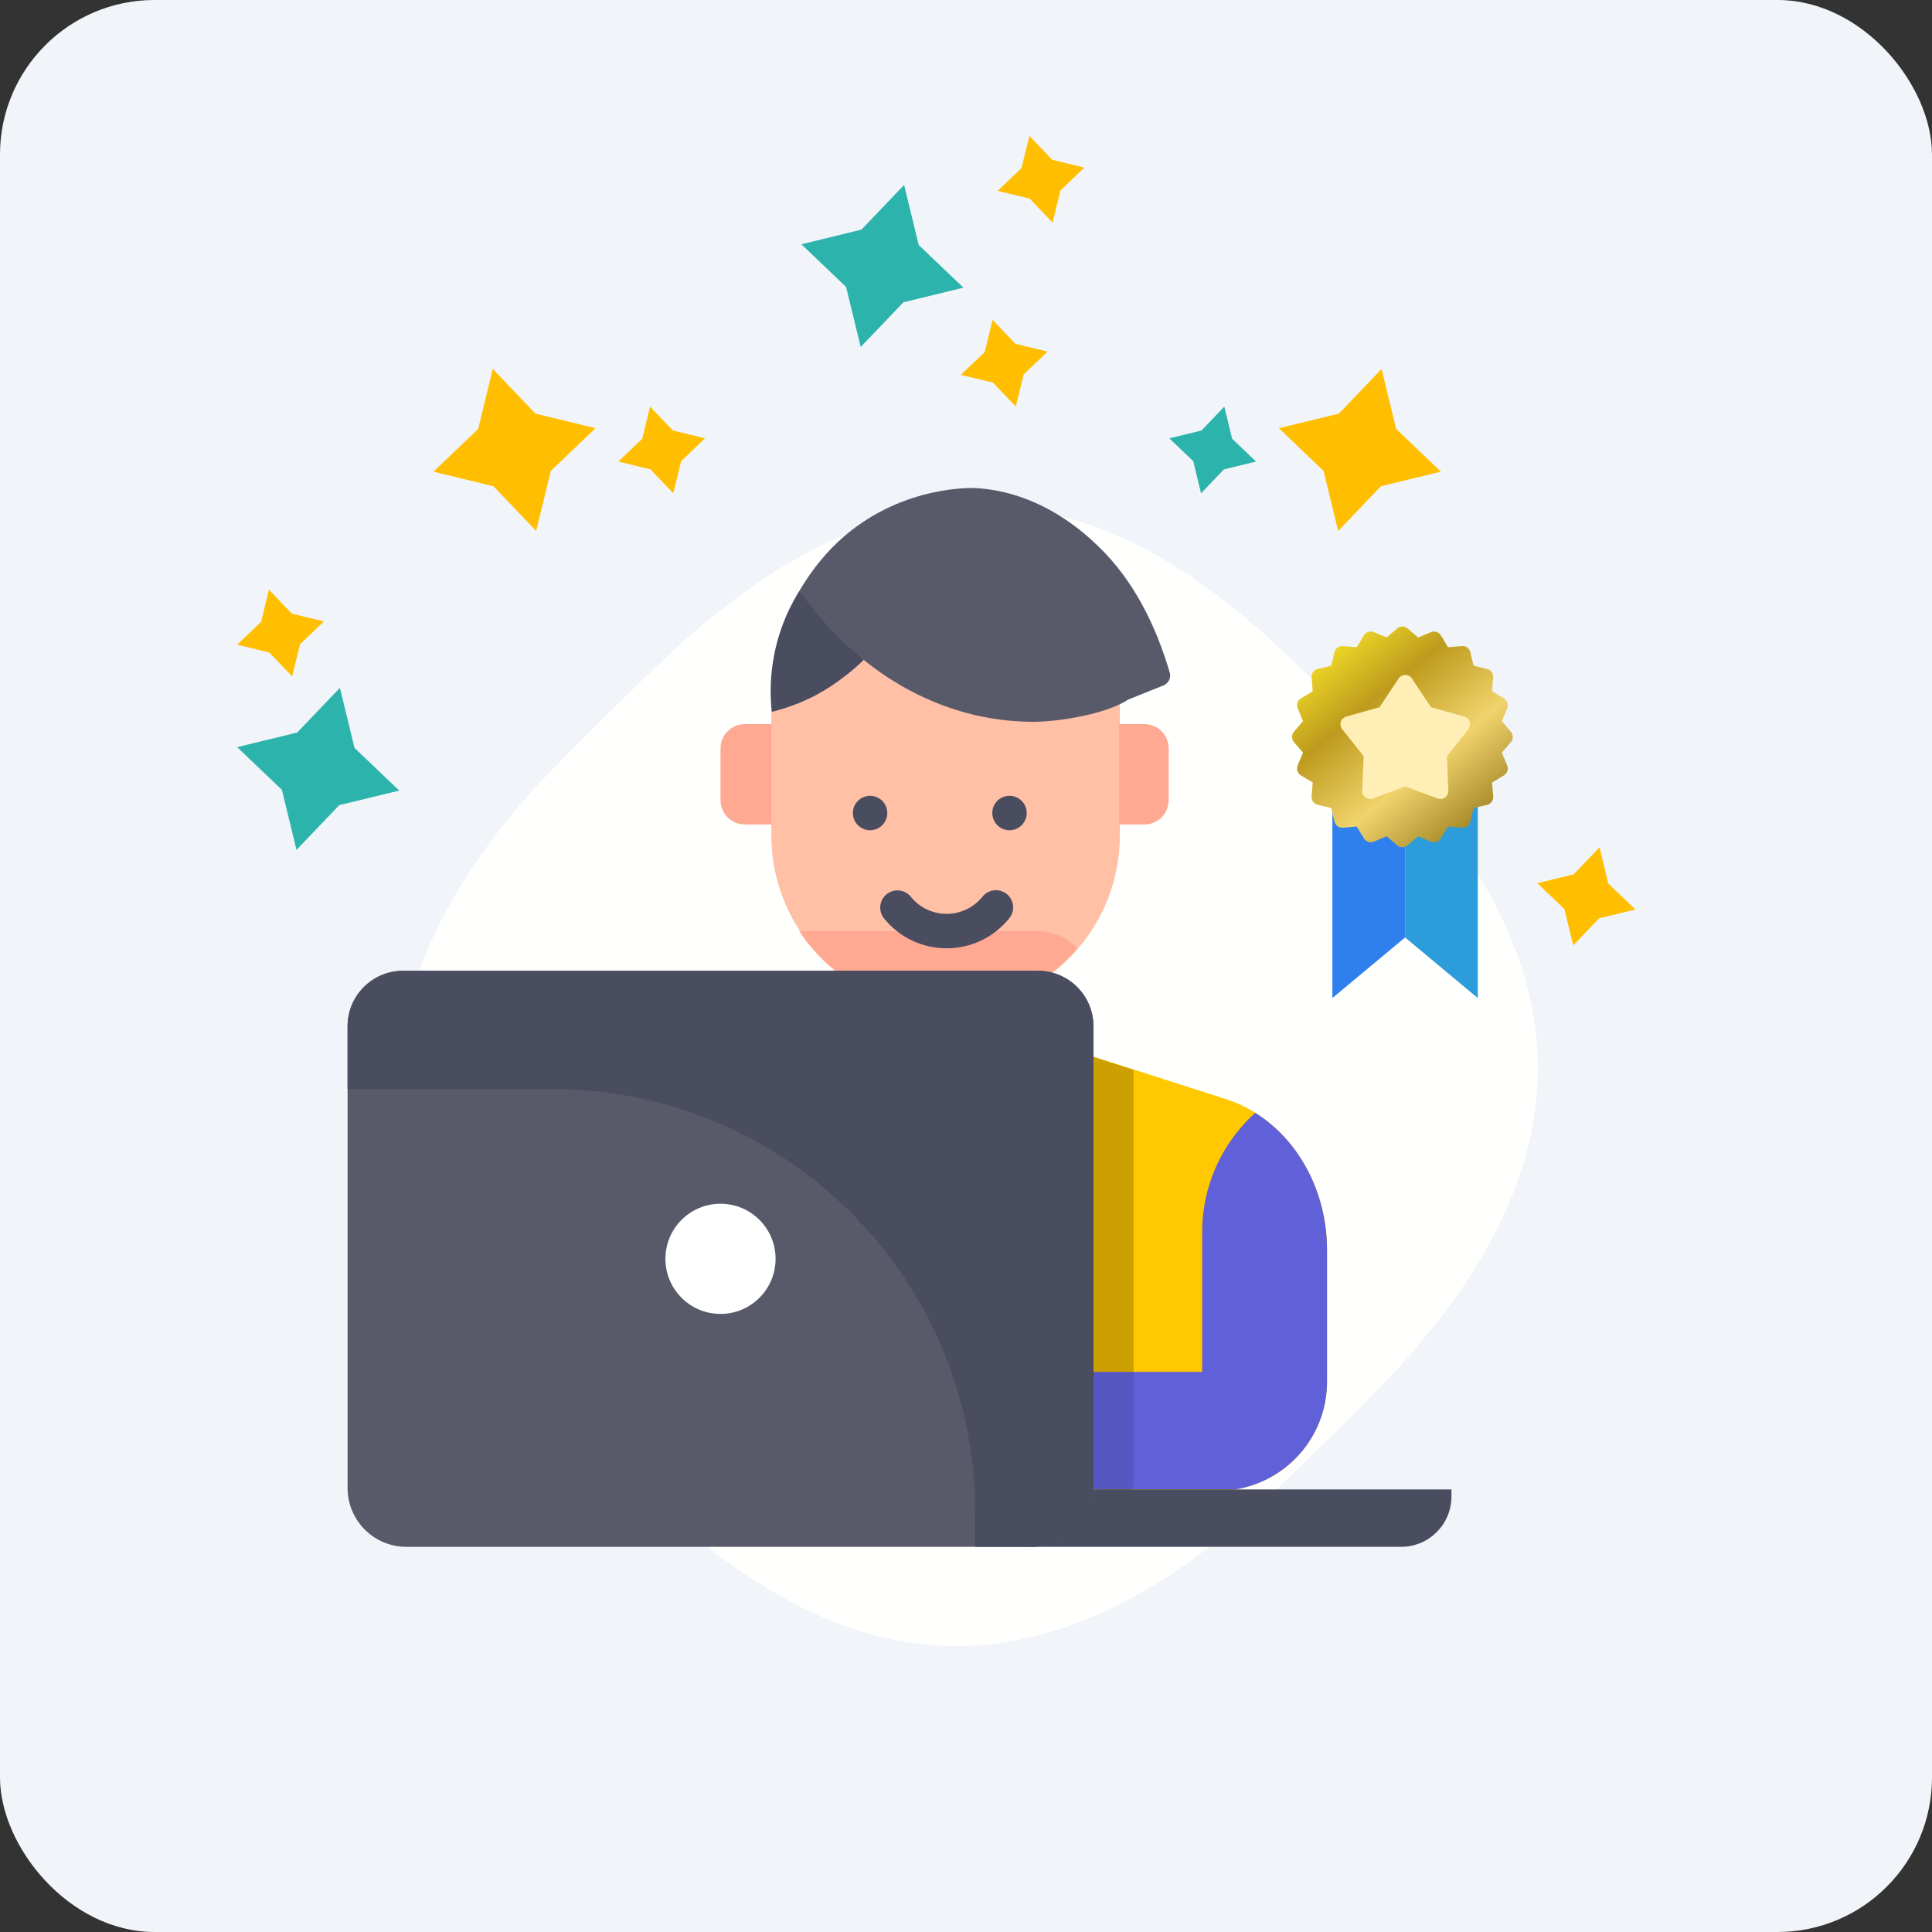 <svg width="100" height="100" viewBox="0 0 100 100" fill="none" xmlns="http://www.w3.org/2000/svg">
<rect x="0" y="0" width="100" height="100" fill="#333333" stroke="none"/>
<rect width="100" height="100" rx="8" fill="#F1F4F9"/>
<path fill-rule="evenodd" clip-rule="evenodd" d="M69.34 36.603C69.371 36.635 69.401 36.665 69.432 36.697C72.356 39.683 73.913 41.473 75.323 43.441C79.73 49.658 80.714 55.644 78.332 61.716C77.168 64.653 75.48 67.291 72.723 70.426C71.318 72.02 66.038 77.215 64.421 78.593C61.242 81.297 58.579 82.94 55.629 84.052C49.526 86.326 43.573 85.229 37.454 80.697C35.516 79.248 33.759 77.654 30.835 74.668C30.804 74.636 30.774 74.606 30.743 74.575C27.879 71.646 26.338 69.871 24.944 67.924C18.547 58.91 19.319 50.317 27.379 41.118C28.628 39.693 34.392 34.007 35.846 32.772C39.024 30.068 41.687 28.425 44.638 27.313C50.74 25.039 56.694 26.136 62.813 30.669C64.73 32.102 66.472 33.679 69.34 36.603Z" fill="#FFFFFE"/>
<g clip-path="url(#clip0)">
<path d="M63.052 77.162L29.301 77.213V64.697C29.301 61.07 31.44 57.882 34.542 56.888L48.994 52.254L63.447 56.888C66.548 57.882 68.687 61.07 68.687 64.697V71.519C68.687 74.632 66.165 77.157 63.052 77.162Z" fill="#FFC800"/>
<path d="M57.964 36.231V43.235C57.964 48.216 53.925 52.254 48.944 52.254C43.962 52.254 39.924 48.216 39.924 43.235V36.231L44.706 33.232L57.964 36.231Z" fill="#FFC0A6"/>
<path d="M45.035 42.973C45.528 42.973 45.926 42.574 45.926 42.082C45.926 41.59 45.528 41.191 45.035 41.191C44.544 41.191 44.145 41.59 44.145 42.082C44.145 42.574 44.544 42.973 45.035 42.973Z" fill="#4A4C5F"/>
<path d="M52.251 42.973C52.743 42.973 53.142 42.574 53.142 42.082C53.142 41.59 52.743 41.191 52.251 41.191C51.759 41.191 51.361 41.59 51.361 42.082C51.361 42.574 51.759 42.973 52.251 42.973Z" fill="#4A4C5F"/>
<path d="M55.761 49.086C55.237 48.536 54.499 48.193 53.681 48.193H41.365C42.978 50.639 45.749 52.255 48.899 52.255C51.647 52.254 54.106 51.024 55.761 49.086Z" fill="#FFA992"/>
<path d="M48.995 49.083C47.733 49.083 46.553 48.52 45.758 47.539C45.449 47.156 45.508 46.595 45.89 46.286C46.272 45.976 46.833 46.035 47.143 46.417C47.598 46.979 48.273 47.301 48.995 47.301C49.722 47.301 50.399 46.976 50.855 46.409C51.163 46.025 51.723 45.964 52.107 46.272C52.491 46.58 52.552 47.14 52.244 47.524C51.449 48.515 50.265 49.083 48.995 49.083Z" fill="#4A4C5F"/>
<path d="M68.687 71.519V64.697C68.687 61.702 67.228 59.008 64.973 57.599C63.223 59.173 62.223 61.416 62.223 63.769V65.754V71.009H56.596V77.094H63.92C66.621 76.673 68.687 74.337 68.687 71.519Z" fill="#6060D8"/>
<path d="M48.937 52.254L34.85 56.771C44.593 58.661 52.031 67.007 52.531 77.178L58.655 77.169C58.669 77.045 58.677 76.92 58.677 76.793V55.377L48.937 52.254Z" fill="#CCA000"/>
<path d="M58.677 76.793V71.009H56.596V77.094H58.662C58.671 76.995 58.677 76.895 58.677 76.793Z" fill="#5757C1"/>
<path d="M72.52 80.064H53.325L56.596 77.094H75.127V77.457C75.127 78.897 73.96 80.064 72.52 80.064Z" fill="#4A4C5F"/>
<path d="M53.325 80.064H21.036C19.354 80.064 17.991 78.701 17.991 77.019V53.119C17.991 51.534 19.276 50.248 20.861 50.248H53.725C55.311 50.248 56.596 51.534 56.596 53.119V76.793C56.596 78.599 55.132 80.064 53.325 80.064Z" fill="#585A6A"/>
<path d="M53.725 50.248H20.861C19.276 50.248 17.991 51.534 17.991 53.119V56.367H28.573C40.67 56.367 50.477 66.174 50.477 78.272V80.064H53.325C55.132 80.064 56.596 78.6 56.596 76.793V53.119C56.596 51.534 55.311 50.248 53.725 50.248Z" fill="#4A4C5F"/>
<path d="M37.293 68.008C38.868 68.008 40.144 66.731 40.144 65.157C40.144 63.582 38.868 62.306 37.293 62.306C35.718 62.306 34.442 63.582 34.442 65.157C34.442 66.731 35.718 68.008 37.293 68.008Z" fill="white"/>
<path d="M41.381 30.573C40.959 31.248 40.393 32.336 40.094 33.78C39.834 35.032 39.867 36.105 39.948 36.845C40.963 36.594 41.755 36.236 42.303 35.941C42.52 35.825 43.59 35.239 44.706 34.158L41.381 30.573Z" fill="#4A4C5F"/>
<path d="M60.226 35.475C60.488 35.37 60.625 35.083 60.546 34.812C59.824 32.358 58.674 30.043 56.873 28.301C56.252 27.699 53.915 25.439 50.457 25.261C50.457 25.261 46.849 25.074 43.733 27.726C42.792 28.526 42.019 29.495 41.381 30.573C44.281 34.722 48.632 37.361 53.497 37.361C54.695 37.361 57.198 36.995 58.394 36.211L60.226 35.475Z" fill="#585A6A"/>
<path d="M59.23 42.675H57.919V37.479H59.23C59.926 37.479 60.49 38.043 60.49 38.739V41.415C60.49 42.111 59.926 42.675 59.23 42.675Z" fill="#FFA992"/>
<path d="M38.554 37.479H39.932V42.675H38.554C37.858 42.675 37.294 42.111 37.294 41.415V38.739C37.294 38.043 37.858 37.479 38.554 37.479Z" fill="#FFA992"/>
</g>
<path d="M68.964 40.371H72.727V48.523L68.964 51.659V40.371Z" fill="#2F80ED"/>
<path d="M76.49 40.371H72.727V48.523L76.49 51.659V40.371Z" fill="#2D9CDB"/>
<path d="M78.202 37.873L77.733 37.327L78.01 36.662C78.089 36.474 78.018 36.257 77.844 36.151L77.229 35.776L77.288 35.059C77.304 34.856 77.17 34.671 76.972 34.624L76.272 34.458L76.105 33.757C76.058 33.559 75.874 33.425 75.671 33.442L74.953 33.5L74.578 32.885C74.472 32.711 74.255 32.641 74.067 32.719L73.403 32.996L72.856 32.527C72.702 32.395 72.474 32.395 72.319 32.527L71.773 32.996L71.109 32.719C70.921 32.64 70.704 32.711 70.598 32.885L70.223 33.5L69.505 33.441C69.302 33.425 69.118 33.559 69.071 33.757L68.904 34.458L68.204 34.624C68.006 34.671 67.872 34.856 67.888 35.059L67.946 35.776L67.332 36.151C67.158 36.257 67.087 36.474 67.166 36.662L67.443 37.326L66.974 37.873C66.841 38.027 66.841 38.255 66.974 38.41L67.443 38.956L67.166 39.621C67.087 39.809 67.158 40.026 67.332 40.132L67.946 40.506L67.888 41.224C67.872 41.427 68.006 41.611 68.204 41.658L68.904 41.825L69.071 42.525C69.118 42.724 69.302 42.858 69.505 42.841L70.223 42.783L70.598 43.398C70.704 43.572 70.921 43.642 71.109 43.564L71.773 43.287L72.319 43.755C72.474 43.888 72.702 43.888 72.857 43.755L73.403 43.287L74.067 43.564C74.255 43.642 74.472 43.572 74.578 43.398L74.953 42.783L75.671 42.841C75.873 42.858 76.058 42.724 76.105 42.526L76.272 41.825L76.972 41.659C77.17 41.612 77.304 41.427 77.288 41.224L77.229 40.507L77.844 40.132C78.018 40.026 78.089 39.809 78.01 39.621L77.733 38.956L78.202 38.41C78.335 38.255 78.335 38.027 78.202 37.873Z" fill="url(#paint0_linear)"/>
<path d="M76.069 37.358C76.027 37.226 75.921 37.125 75.788 37.088L74.067 36.608L73.08 35.12C73.003 35.005 72.874 34.936 72.736 34.936C72.598 34.936 72.469 35.005 72.392 35.12L71.405 36.608L69.684 37.088C69.551 37.125 69.445 37.226 69.403 37.358C69.36 37.489 69.386 37.633 69.472 37.742L70.582 39.141L70.506 40.925C70.501 41.063 70.564 41.195 70.676 41.276C70.788 41.358 70.933 41.377 71.062 41.329L72.736 40.706L74.41 41.329C74.539 41.377 74.684 41.358 74.796 41.276C74.908 41.195 74.972 41.063 74.966 40.925L74.89 39.141L76 37.742C76.086 37.633 76.112 37.489 76.069 37.358Z" fill="#FFEFB6"/>
<path d="M25.543 25.169L22.435 24.413L24.75 22.204L25.505 19.096L27.714 21.409L30.822 22.165L28.509 24.375L27.752 27.482L25.543 25.169Z" fill="#FFBF00"/>
<path d="M33.666 24.295L32.004 23.89L33.242 22.709L33.646 21.046L34.828 22.283L36.491 22.688L35.254 23.87L34.849 25.533L33.666 24.295Z" fill="#FFBF00"/>
<path d="M71.474 25.169L74.581 24.413L72.266 22.204L71.511 19.096L69.302 21.409L66.195 22.165L68.507 24.375L69.264 27.482L71.474 25.169Z" fill="#FFBF00"/>
<path d="M82.768 47.533L84.65 47.075L83.248 45.738L82.791 43.855L81.453 45.256L79.571 45.714L80.972 47.052L81.43 48.934L82.768 47.533Z" fill="#FFBF00"/>
<path d="M17.556 41.676L20.663 40.919L18.349 38.711L17.594 35.602L15.384 37.915L12.277 38.672L14.59 40.881L15.347 43.989L17.556 41.676Z" fill="#2CB3AC"/>
<path d="M63.35 24.295L65.012 23.89L63.774 22.709L63.37 21.046L62.188 22.283L60.525 22.688L61.763 23.87L62.167 25.533L63.35 24.295Z" fill="#2CB3AC"/>
<path d="M51.396 19.806L49.733 19.401L50.972 18.22L51.376 16.556L52.558 17.794L54.221 18.199L52.983 19.381L52.578 21.044L51.396 19.806Z" fill="#FFBF00"/>
<path d="M13.94 33.773L12.277 33.368L13.515 32.186L13.919 30.523L15.101 31.761L16.764 32.166L15.527 33.348L15.122 35.01L13.94 33.773Z" fill="#FFBF00"/>
<path d="M53.3 10.283L51.638 9.878L52.876 8.697L53.28 7.034L54.462 8.271L56.125 8.676L54.888 9.858L54.483 11.521L53.3 10.283Z" fill="#FFBF00"/>
<path d="M46.759 15.647L49.867 14.89L47.552 12.682L46.797 9.573L44.588 11.886L41.48 12.643L43.793 14.852L44.55 17.959L46.759 15.647Z" fill="#2CB3AC"/>
<defs>
<linearGradient id="paint0_linear" x1="67.919" y1="31.801" x2="78.58" y2="44.761" gradientUnits="userSpaceOnUse">
<stop offset="0.05" stop-color="#FFEC2B"/>
<stop offset="0.323" stop-color="#BE9B1D"/>
<stop offset="0.583" stop-color="#F0D36C"/>
<stop offset="0.828" stop-color="#A38726"/>
</linearGradient>
<clipPath id="clip0">
<rect width="57.137" height="57.137" fill="white" transform="translate(17.991 24.175)"/>
</clipPath>
</defs>
</svg>
